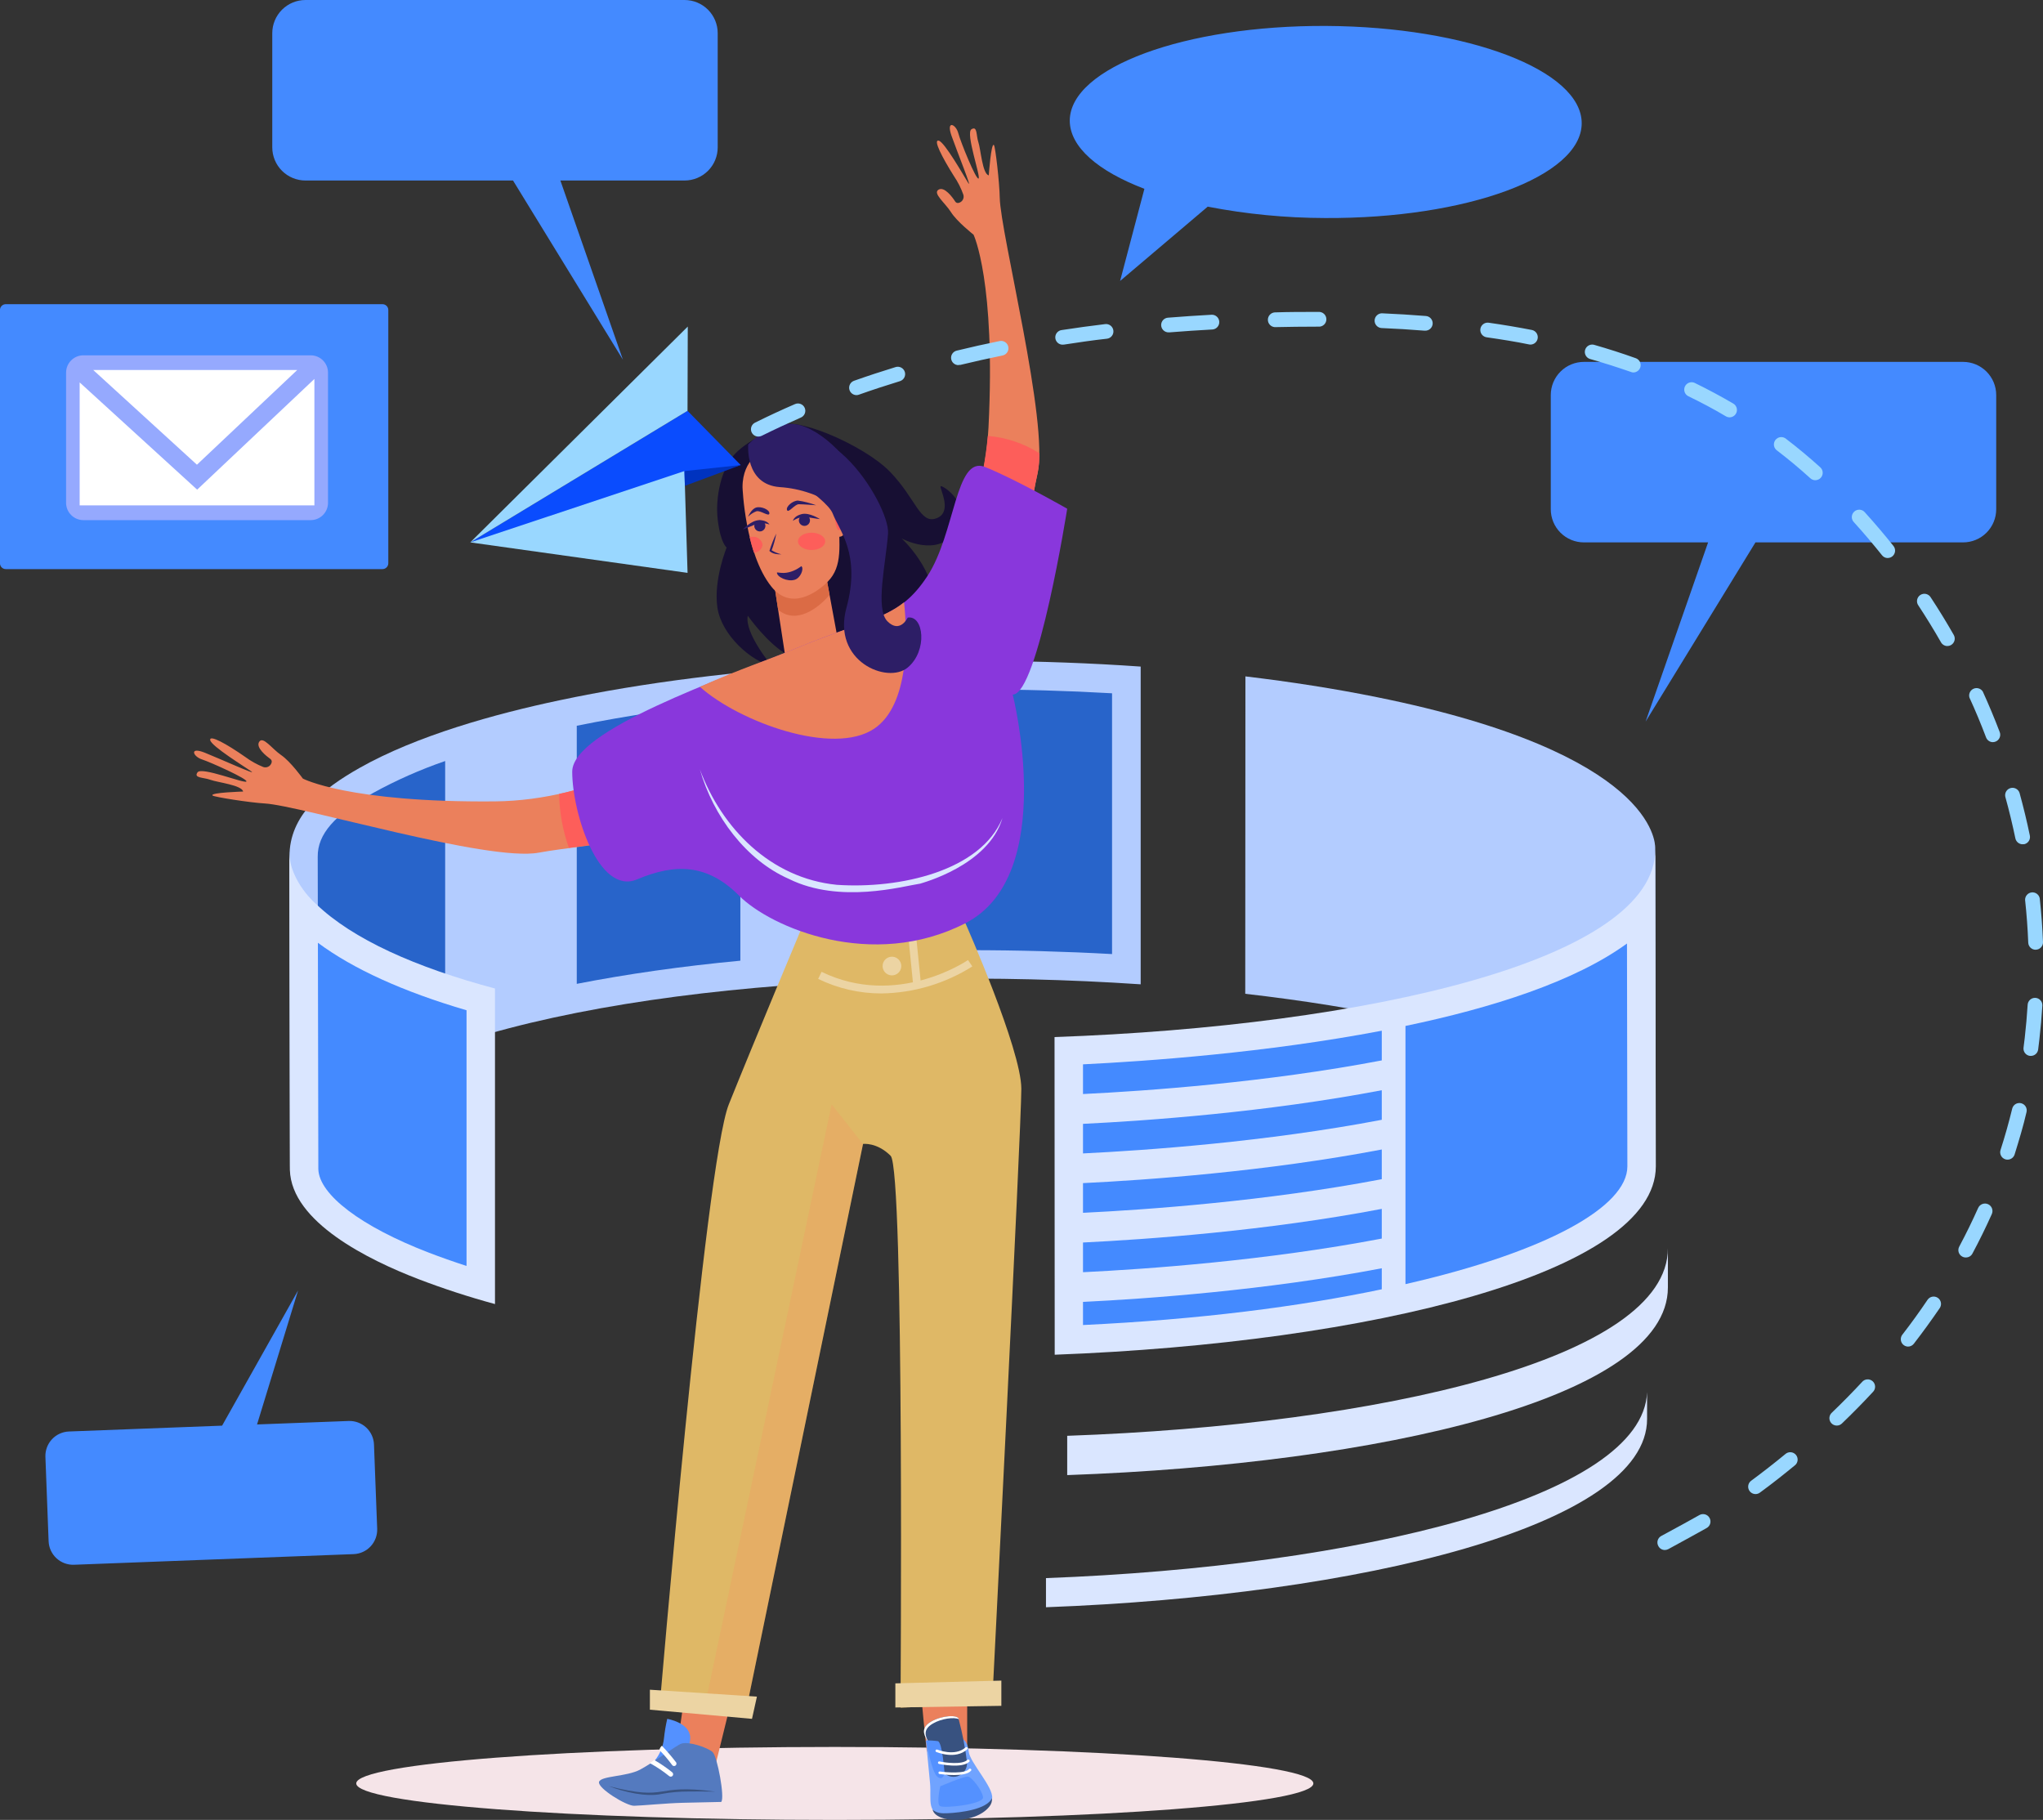 <svg width="476" height="424" viewBox="0 0 476 424" fill="none" xmlns="http://www.w3.org/2000/svg">
<rect x="0" y="0" width="476" height="424" fill="#333333" stroke="none"/>
<g clip-path="url(#clip0)">
<path d="M290.172 157.584C300.792 158.853 311.059 160.454 320.773 162.418C385.59 175.51 385.61 196.406 385.65 197.483C385.65 198.36 385.751 246.416 385.751 246.295C385.751 256.366 385.751 262.791 385.751 271.724C385.751 251.633 343.796 237.685 290.132 231.532L290.172 157.584Z" fill="#B3CCFF"/>
<path d="M83.679 178.964C97.02 171.391 115.438 166.295 130.401 163.143C169.434 154.865 219.4 152.065 265.769 155.298V229.326C198.594 224.795 121.071 231.663 83.861 252.791C72.777 259.075 67.558 265.721 67.578 272.247C67.578 271.935 67.578 271.613 67.578 271.29C67.578 263.959 67.447 201.33 67.447 199.608C67.387 189.9 75.226 183.767 83.679 178.964Z" fill="#B3CCFF"/>
<path d="M191.561 161.803C203.329 161.038 215.42 160.625 227.572 160.625C238.171 160.625 248.731 160.927 259.099 161.521V222.277C248.146 221.673 236.992 221.37 225.849 221.37C214.02 221.37 202.553 221.693 191.591 222.378L191.561 161.803Z" fill="#2864CA"/>
<path d="M134.381 169.084C146.099 166.708 158.955 164.794 172.497 163.395V223.818C158.855 225.107 146.099 226.93 134.381 229.216V169.084Z" fill="#2864CA"/>
<path d="M86.954 184.724C92.322 181.778 97.931 179.295 103.72 177.302V237.03C95.692 239.613 87.932 242.961 80.546 247.03C78.328 248.274 76.185 249.646 74.128 251.139L74.027 199.598C73.977 194.361 77.886 189.88 86.954 184.724Z" fill="#2864CA"/>
<path d="M1.35 70.866H89.11C89.862 70.866 90.471 71.475 90.471 72.226V131.229C90.471 131.98 89.862 132.589 89.11 132.589H1.35C0.599 132.589 -0.01 131.98 -0.01 131.229V72.226C-0.01 71.475 0.599 70.866 1.35 70.866Z" fill="#448AFF"/>
<path d="M19.436 82.78H72.384C74.616 82.78 76.425 84.588 76.425 86.818V117.14C76.425 119.371 74.616 121.179 72.384 121.179H19.436C17.205 121.179 15.396 119.371 15.396 117.14V86.818C15.396 84.588 17.205 82.78 19.436 82.78Z" fill="#95A9FE"/>
<path d="M21.724 86.204H69.251L45.885 108.268L21.724 86.204Z" fill="white"/>
<path d="M45.935 114.079L73.251 88.289V117.745H18.56V89.094L45.935 114.079Z" fill="white"/>
<path d="M83 415.5C83 420.196 132.914 424 194.5 424C256.086 424 306 420.196 306 415.5C306 410.804 256.074 407 194.5 407C132.926 407 83 410.814 83 415.5Z" fill="#F5E4E8"/>
<path d="M169.696 399.025L166.674 411.311L157.605 408.672C157.605 408.672 158.21 403.798 159.338 396.155L169.696 399.025Z" fill="#EB805C"/>
<path d="M225.345 395.883V408.522L215.934 408.068C215.934 408.068 215.38 403.194 214.685 395.49L225.345 395.883Z" fill="#EB805C"/>
<path d="M181.445 99.446C181.445 99.446 174.674 102.186 171.369 105.61C168.064 109.034 166.583 115.831 167.238 121.209C167.893 126.587 169.303 127.563 169.303 127.563C169.303 127.563 166.2 135.096 167.147 141.551C168.094 148.007 175.157 154.17 179.772 155.086C179.772 155.086 173.384 147.463 174.23 143.455C174.23 143.455 178.825 150.001 183.43 152.518C188.034 155.036 210.302 177.392 224.74 161.431C224.74 161.431 212.962 156.134 216.821 145.57C220.68 135.006 210.05 125.428 210.05 125.428C210.05 125.428 218.322 130.021 222.644 123.857C226.967 117.694 219.541 112.911 219.168 113.293C218.796 113.676 222.08 119.265 218.221 120.736C214.362 122.206 213.486 116.284 207.42 109.97C201.354 103.656 184.357 96.415 181.445 99.446Z" fill="#170F33"/>
<path d="M183.329 155.338L179.722 131.763L191.863 130.917L195.46 150.373C192.87 152.841 188.135 157.836 183.329 155.338Z" fill="#EB805C"/>
<path d="M181.304 142.065L179.722 131.763L191.863 130.917L193.274 138.571C193.133 138.752 192.982 138.933 192.82 139.114C190.583 141.592 185.566 145.6 181.304 142.065Z" fill="#DB6B45"/>
<path d="M177.969 104.975C177.969 104.975 173.001 106.748 173.001 113.505C173.001 113.505 173.545 128.964 179.722 136.667C184.256 142.337 190.301 138.077 192.82 135.55C196.498 131.864 195.45 126.859 195.45 120.111C195.45 113.364 184.76 100.182 177.969 104.975Z" fill="#EB805C"/>
<path d="M186.13 121.34C186.151 121.592 186.246 121.831 186.401 122.03C186.557 122.229 186.767 122.378 187.007 122.459C187.246 122.541 187.503 122.55 187.748 122.488C187.993 122.425 188.214 122.292 188.384 122.106C188.555 121.92 188.667 121.688 188.708 121.439C188.748 121.189 188.715 120.934 188.613 120.703C188.511 120.472 188.343 120.276 188.131 120.139C187.919 120.002 187.672 119.929 187.419 119.93C187.242 119.938 187.068 119.981 186.907 120.056C186.746 120.131 186.602 120.237 186.482 120.368C186.362 120.499 186.27 120.652 186.209 120.819C186.149 120.986 186.122 121.163 186.13 121.34Z" fill="#2D1E66"/>
<path d="M175.742 122.629C175.763 122.881 175.858 123.12 176.013 123.319C176.169 123.518 176.379 123.667 176.619 123.748C176.858 123.83 177.115 123.839 177.36 123.777C177.605 123.714 177.826 123.581 177.996 123.395C178.167 123.209 178.279 122.977 178.32 122.728C178.36 122.478 178.328 122.223 178.225 121.992C178.123 121.761 177.955 121.565 177.744 121.428C177.532 121.291 177.284 121.218 177.032 121.219C176.674 121.238 176.339 121.396 176.097 121.66C175.856 121.924 175.728 122.272 175.742 122.629Z" fill="#2D1E66"/>
<path d="M191.027 120.937C191.027 120.937 188.578 119.326 186.765 119.779C184.951 120.232 184.75 121.34 184.75 121.34C185.751 120.635 186.984 120.34 188.196 120.514C190.12 120.847 191.027 120.937 191.027 120.937Z" fill="#2D1E66"/>
<path d="M173.052 123.384C173.052 123.384 175.006 121.209 176.88 121.189C178.754 121.169 179.268 122.196 179.268 122.196C178.118 121.774 176.849 121.806 175.722 122.286C173.908 123.062 173.052 123.384 173.052 123.384Z" fill="#2D1E66"/>
<path d="M180.86 124.311C180.623 125.643 180.266 126.95 179.792 128.218C180.495 128.643 181.26 128.956 182.059 129.144C179.954 129.235 179.359 128.389 179.268 128.349C179.698 126.965 180.23 125.615 180.86 124.311Z" fill="#2D1E66"/>
<path d="M185.918 126.123C185.918 127.211 187.339 128.138 189.082 128.138C190.825 128.138 192.256 127.251 192.256 126.123C192.256 124.996 190.835 124.109 189.082 124.109C187.329 124.109 185.918 125.026 185.918 126.123Z" fill="#FD5E5A"/>
<path d="M175.268 125.066C175.832 125.003 176.398 125.16 176.847 125.506C177.296 125.852 177.594 126.358 177.676 126.919C177.618 127.416 177.382 127.875 177.012 128.212C176.641 128.549 176.162 128.741 175.661 128.752C175.258 127.543 174.916 126.325 174.654 125.126C174.856 125.085 175.062 125.064 175.268 125.066Z" fill="#FD5E5A"/>
<path d="M174.331 103.555C174.331 103.555 173.465 112.881 181.686 113.485C186.513 113.8 191.163 115.423 195.138 118.178L198.805 129.155C198.805 129.155 200.579 120.685 200.337 114.472C200.095 108.258 191.218 99.628 185.334 98.842C179.45 98.057 174.331 103.555 174.331 103.555Z" fill="#2D1E66"/>
<path d="M194.019 119.658C194.019 119.658 194.594 117.644 196.397 118.057C198.201 118.47 197.314 123.807 196.397 124.723C195.48 125.64 192.236 124.925 194.019 119.658Z" fill="#EB805C"/>
<path d="M194.483 120.675C194.483 120.675 195.551 118.168 196.397 119.014C197.243 119.86 196.226 123.535 195.49 123.535C194.755 123.535 194.483 120.675 194.483 120.675Z" fill="#FD5E5A"/>
<path d="M186.523 132.045C186.734 131.884 186.674 131.834 186.825 132.045C187.268 132.659 186.503 134.653 185.183 135.066C183.47 135.61 181.021 134.412 181.021 133.425C181.021 133.113 183.258 134.351 186.523 132.045Z" fill="#2D1E66"/>
<path d="M190.15 117.715C188.783 117.201 187.364 116.837 185.918 116.627C184.709 116.627 183.057 118.017 183.369 118.832C183.682 119.648 185.132 117.473 186.13 117.473C187.127 117.473 190.15 117.715 190.15 117.715Z" fill="#2D1E66"/>
<path d="M174.301 120.363C174.301 120.363 175.016 118.601 176.175 118.248C177.334 117.896 179.329 118.742 179.258 119.618C179.188 120.494 177.183 118.833 176.235 119.115C175.514 119.397 174.856 119.822 174.301 120.363Z" fill="#2D1E66"/>
<path d="M209.999 150.403C215.773 142.83 229.143 122.941 230.312 99.557C232.015 65.459 226.826 54.673 226.826 54.673C226.826 54.673 222.977 51.652 221.577 49.436C220.176 47.221 217.284 45.056 218.655 44.2C220.025 43.343 221.949 46.002 222.554 46.949C222.637 47.088 222.765 47.194 222.917 47.251C223.069 47.308 223.236 47.311 223.39 47.261C223.589 47.21 223.775 47.12 223.937 46.994C224.099 46.869 224.234 46.712 224.333 46.533C224.432 46.354 224.493 46.156 224.513 45.952C224.533 45.748 224.511 45.542 224.448 45.348C223.914 43.833 223.186 42.395 222.282 41.068C219.491 36.637 217.345 32.457 218.715 32.77C220.085 33.082 224.599 41.057 225.597 42.639C226.594 44.22 223.017 35.378 221.697 31.642C220.377 27.905 222.705 28.892 223.269 31.017C223.833 33.142 227.42 41.954 227.995 41.591C228.569 41.229 224.912 31.017 226.332 30.121C227.753 29.225 227.41 31.551 227.954 33.142C228.499 34.733 228.881 40.514 230.373 40.856C230.373 40.856 230.927 33.031 231.582 33.807C231.914 34.189 232.871 42.518 232.932 46.042C233.073 54.351 244.428 98.621 241.748 110.262C239.139 121.622 235.703 154.22 226.635 160.776C215.874 161.129 214.957 158.299 209.999 150.403Z" fill="#EB805C"/>
<path d="M230.151 101.551C234.416 101.914 238.532 103.296 242.151 105.579C242.19 107.158 242.051 108.735 241.738 110.282C241.033 113.374 240.257 118.037 239.33 123.374L227.128 117.181C228.674 112.089 229.687 106.852 230.151 101.551Z" fill="#FD5E5A"/>
<path d="M166.956 168.521C159.147 173.979 138.743 186.496 115.287 186.708C81.15 187.01 70.561 181.391 70.561 181.391C70.561 181.391 67.699 177.423 65.523 175.932C63.346 174.442 61.321 171.461 60.404 172.8C59.487 174.14 62.077 176.164 62.994 176.829C63.129 176.92 63.23 177.053 63.281 177.208C63.333 177.363 63.331 177.531 63.276 177.685C63.22 177.883 63.124 178.068 62.994 178.228C62.863 178.388 62.702 178.519 62.518 178.614C62.335 178.708 62.134 178.764 61.928 178.777C61.722 178.791 61.515 178.762 61.321 178.692C59.831 178.09 58.422 177.301 57.13 176.345C52.807 173.324 48.716 171.058 48.978 172.448C49.24 173.838 57.039 178.662 58.56 179.719C60.082 180.776 51.407 176.849 47.729 175.368C44.051 173.888 44.938 176.235 47.034 176.919C49.13 177.604 57.805 181.512 57.412 182.075C57.019 182.639 46.973 178.561 46.016 179.94C45.059 181.32 47.407 181.078 49.039 181.683C50.671 182.287 56.364 182.911 56.646 184.412C56.646 184.412 48.797 184.643 49.522 185.338C49.885 185.681 58.178 186.99 61.694 187.191C69.986 187.665 113.776 200.847 125.524 198.652C136.99 196.517 169.727 194.432 176.649 185.56C177.475 174.845 174.643 173.818 166.956 168.521Z" fill="#EB805C"/>
<path d="M130.27 184.966C135.924 183.716 141.449 181.943 146.774 179.668C147.842 182.69 147.328 189.669 145.766 195.721C141.031 196.426 136.436 197 132.547 197.524C131.113 193.488 130.344 189.247 130.27 184.966Z" fill="#FD5E5A"/>
<path d="M224.932 215.087C224.932 215.087 237.96 244.483 237.96 253.667C237.96 262.851 231.159 396.94 231.159 396.94L209.808 397.847C209.808 397.847 210.735 272.489 207.511 269.276C204.286 266.064 201.082 266.517 201.082 266.517L173.555 399.801L153.636 398.28C153.636 398.28 164.286 271.069 169.807 257.292C175.329 243.516 187.258 215.046 187.258 215.046L224.932 215.087Z" fill="#DFB866"/>
<path d="M205.385 231.451C212.883 231.338 220.204 229.161 226.544 225.157L225.536 223.667C225.375 223.778 209.022 234.966 191.42 226.416L190.624 228.058C195.22 230.302 200.27 231.463 205.385 231.451Z" fill="#ECD4A3"/>
<path d="M205.637 225.066C205.637 225.497 205.764 225.917 206.003 226.275C206.242 226.633 206.582 226.911 206.98 227.076C207.378 227.241 207.815 227.284 208.238 227.2C208.66 227.116 209.047 226.909 209.352 226.604C209.656 226.3 209.863 225.913 209.947 225.491C210.031 225.069 209.988 224.631 209.824 224.234C209.659 223.836 209.38 223.497 209.022 223.258C208.664 223.019 208.243 222.891 207.813 222.891C207.236 222.891 206.682 223.12 206.274 223.528C205.866 223.936 205.637 224.489 205.637 225.066Z" fill="#ECD4A3"/>
<path d="M213.387 217.443L214.599 229.497L212.784 229.679L211.572 217.625L213.387 217.443Z" fill="#ECD4A3"/>
<path d="M248.65 118.52C248.65 118.52 241.819 161.824 235.955 161.824C235.955 161.824 246.645 203.959 224.932 215.087C203.218 226.215 179.591 216.094 172.215 208.682C164.84 201.27 157.394 201.089 148.436 204.875C139.479 208.662 133.323 189.477 133.323 179.779C133.323 170.081 168.235 158.198 185.807 150.917C203.38 143.636 209.465 144.261 216.035 134.271C222.604 124.281 222.584 106.073 229.476 108.792C236.368 111.511 248.65 118.52 248.65 118.52Z" fill="#8937DC"/>
<path d="M185.767 150.917C198.684 145.559 205.395 144.482 210.644 140.323C211.47 148.379 211.904 164.22 203.692 169.759C194.15 176.204 172.245 168.208 163.066 160.011C173.193 155.519 177.908 154.17 185.767 150.917Z" fill="#EB805C"/>
<path d="M177.676 106.899C177.676 106.899 192.538 115.771 194.019 119.658C195.5 123.545 200.629 129.094 197.213 141.602C193.797 154.109 206.795 159.447 211.491 155.519C216.186 151.592 215.219 143.274 211.491 143.888C211.491 143.888 209.697 147.684 206.775 144.764C203.853 141.843 206.412 131.169 206.906 124.311C207.4 117.453 190.15 89.849 177.676 106.899Z" fill="#2D1E66"/>
<path d="M215.733 405.49C215.733 405.49 216.307 411.392 216.69 415.41C217.073 419.428 215.612 422.781 220.66 423.134C225.708 423.486 230.846 421.553 231.159 418.934C231.471 416.316 225.929 410.616 225.688 408.018C225.446 405.42 223.914 404.493 223.158 405.4C222.403 406.306 215.733 405.49 215.733 405.49Z" fill="#70A3FF"/>
<path d="M217.284 421.593C218.231 422.469 219.471 422.5 220.831 422.439C223.723 422.308 230.01 421.563 231.118 418.904C231.155 419.265 231.119 419.629 231.012 419.975C230.904 420.321 230.728 420.642 230.494 420.918C227.279 424.977 218.06 424.856 217.284 421.593Z" fill="#385280"/>
<path d="M225.304 410.586C225.356 411.294 225.167 411.998 224.768 412.585C224.369 413.172 223.784 413.607 223.106 413.821C222.429 414.034 221.7 414.012 221.036 413.76C220.373 413.507 219.814 413.038 219.45 412.429C219.427 412.38 219.4 412.332 219.37 412.288C218.065 410.03 216.904 407.693 215.894 405.289C215.289 404.121 214.493 402.509 216.982 401.079C219.471 399.649 223.259 399.408 223.38 400.596C224.252 403.877 224.895 407.215 225.304 410.586Z" fill="#385280"/>
<path d="M216.982 401.079C214.493 402.509 215.289 404.1 215.894 405.289C216.904 407.693 218.065 410.03 219.37 412.288C219.4 412.333 219.427 412.38 219.45 412.429C219.591 412.675 219.764 412.902 219.964 413.104L219.833 412.892L219.753 412.751C218.448 410.494 217.287 408.156 216.277 405.752C215.672 404.584 214.876 402.973 217.365 401.543C219.38 400.364 222.322 400.002 223.41 400.535C223.188 399.418 219.44 399.659 216.982 401.079Z" fill="white"/>
<path d="M220.075 413.164C220.075 413.164 219.571 405.843 218.503 405.651C217.599 405.522 216.686 405.468 215.773 405.49C215.773 405.49 217.012 412.801 218.372 413.919C219.733 415.037 220.075 413.164 220.075 413.164Z" fill="#5491FF"/>
<path d="M225.466 407.303C225.466 407.35 225.458 407.396 225.441 407.439C225.423 407.482 225.398 407.522 225.365 407.555C222.604 410.042 218.312 408.23 218.1 408.149C218.041 408.109 217.998 408.05 217.979 407.982C217.959 407.914 217.964 407.841 217.993 407.776C218.022 407.711 218.073 407.658 218.136 407.627C218.2 407.596 218.273 407.588 218.342 407.605C218.342 407.605 222.483 409.337 224.962 407.112C225.018 407.056 225.094 407.025 225.174 407.025C225.253 407.025 225.329 407.056 225.385 407.112C225.429 407.167 225.457 407.233 225.466 407.303Z" fill="white"/>
<path d="M225.919 410.213C225.925 410.258 225.92 410.303 225.904 410.346C225.888 410.388 225.862 410.425 225.828 410.455C224.126 412.076 219.017 411.009 218.775 410.958C218.698 410.941 218.631 410.895 218.588 410.829C218.545 410.763 218.529 410.683 218.544 410.606C218.561 410.529 218.607 410.462 218.673 410.419C218.739 410.375 218.819 410.359 218.896 410.374C220.287 410.676 224.156 411.19 225.385 410.022C225.442 409.967 225.518 409.936 225.597 409.936C225.676 409.936 225.752 409.967 225.808 410.022C225.866 410.071 225.905 410.139 225.919 410.213Z" fill="white"/>
<path d="M226.322 412.298C226.326 412.338 226.322 412.378 226.31 412.416C226.298 412.454 226.278 412.489 226.252 412.519C224.932 414.131 219.511 413.396 218.906 413.305C218.868 413.3 218.831 413.287 218.798 413.267C218.764 413.248 218.735 413.222 218.712 413.191C218.688 413.16 218.671 413.125 218.661 413.087C218.652 413.05 218.649 413.011 218.655 412.973C218.66 412.934 218.673 412.897 218.692 412.864C218.712 412.831 218.738 412.801 218.769 412.778C218.8 412.755 218.835 412.737 218.872 412.728C218.91 412.718 218.949 412.716 218.987 412.721C220.559 412.942 224.851 413.285 225.788 412.137C225.846 412.084 225.921 412.054 226 412.054C226.078 412.054 226.154 412.084 226.211 412.137C226.262 412.18 226.3 412.235 226.322 412.298Z" fill="white"/>
<path d="M219.068 416.175C219.068 416.175 218.161 420.083 218.967 420.747C219.773 421.412 229.224 420.355 229.043 418.733C228.861 417.112 226.443 414.071 225.566 413.91C224.69 413.748 219.068 416.175 219.068 416.175Z" fill="#5491FF"/>
<path d="M155.459 400.455C155.459 400.455 160.678 401.311 160.819 404.775C160.96 408.24 156.598 412.892 156.598 412.892L152.567 410.153C153.769 408.673 154.511 406.873 154.703 404.977C154.863 403.456 155.115 401.945 155.459 400.455Z" fill="#5491FF"/>
<path d="M168.034 419.811L159.107 420.012C155.439 420.093 149.585 420.667 147.751 420.707C145.918 420.747 139.167 416.578 139.57 415.148C139.973 413.718 146.018 413.95 149.132 412.288C152.245 410.626 157.595 406.638 158.704 406.246C160.447 405.611 164.971 407.182 166.049 408.209C167.127 409.237 168.931 418.864 168.034 419.811Z" fill="#547ABF"/>
<path d="M166.674 417.424C151.973 415.41 156.255 419.811 141.827 416.135C145.343 417.464 150.532 418.753 154.22 417.937C156.26 417.56 158.331 417.375 160.406 417.384C162.482 417.343 164.568 417.373 166.674 417.424Z" fill="#385280"/>
<path d="M156.719 413.718C156.672 413.776 156.614 413.824 156.548 413.859C156.483 413.894 156.411 413.916 156.337 413.924C156.263 413.931 156.189 413.924 156.117 413.903C156.046 413.881 155.98 413.846 155.923 413.799C154.516 412.657 153.009 411.646 151.419 410.778L152.426 410.042C153.891 410.879 155.286 411.832 156.598 412.892C156.66 412.938 156.714 412.996 156.754 413.063C156.794 413.129 156.82 413.203 156.832 413.28C156.843 413.357 156.839 413.435 156.819 413.51C156.8 413.586 156.766 413.656 156.719 413.718Z" fill="white"/>
<path d="M157.343 411.371C157.279 411.409 157.208 411.434 157.135 411.445C157.061 411.455 156.986 411.451 156.913 411.432C156.841 411.414 156.774 411.381 156.714 411.336C156.655 411.291 156.605 411.234 156.568 411.17C155.674 409.953 154.694 408.802 153.635 407.726C153.713 407.337 153.914 406.983 154.21 406.719C155.392 407.956 156.505 409.257 157.545 410.616C157.613 410.744 157.63 410.893 157.593 411.033C157.555 411.173 157.466 411.294 157.343 411.371Z" fill="white"/>
<path d="M233.305 391.542L208.609 392.187V397.806L233.305 397.424V391.542Z" fill="#ECD4A3"/>
<g style="mix-blend-mode:multiply" opacity="0.18">
<path d="M201.042 266.517L173.555 399.841L163.883 399.105L193.767 257.292L201.042 266.517Z" fill="#FF815C"/>
</g>
<path d="M176.356 395.279L151.419 393.667V398.32L175.208 400.455L176.356 395.279Z" fill="#ECD4A3"/>
<path d="M245.698 241.612C318.536 239.034 385.701 223.677 385.661 197.906L385.792 271.723C385.792 296.567 319.11 312.861 245.738 315.621L245.698 241.612Z" fill="#DAE6FF"/>
<path d="M388.603 290.807V299.961C388.603 325.722 321.478 341.079 248.65 343.667V334.513C321.478 331.935 388.653 316.578 388.603 290.807Z" fill="#DAE6FF"/>
<path d="M388.724 365.299V373.778C388.724 374.01 388.724 374.231 388.724 374.453V365.591C388.714 365.49 388.714 365.4 388.724 365.299Z" fill="#DAE6FF"/>
<path d="M383.756 324.362V330.565C383.807 355.409 317.075 371.703 243.703 374.453V367.665C316.5 364.936 382.759 348.874 383.756 324.362Z" fill="#DAE6FF"/>
<path d="M379.071 219.82L379.162 271.744C379.162 281.109 360.491 291.633 327.463 299.176V239.024C347.695 234.805 366.889 228.682 379.071 219.82Z" fill="#448AFF"/>
<path d="M321.941 240.132V247.05C294.928 252.206 267.059 254.17 252.328 254.885V247.967C267.059 247.252 294.928 245.288 321.941 240.132Z" fill="#448AFF"/>
<path d="M321.941 260.887C294.928 266.043 267.059 268.007 252.328 268.722V261.834C267.059 261.119 294.928 259.155 321.941 253.999V260.887Z" fill="#448AFF"/>
<path d="M321.941 274.724C294.928 279.88 267.059 281.844 252.328 282.559V275.641C267.059 274.926 294.928 272.962 321.941 267.806V274.724Z" fill="#448AFF"/>
<path d="M321.941 288.561C294.928 293.717 267.059 295.681 252.328 296.396V289.477C267.059 288.762 294.928 286.799 321.941 281.643V288.561Z" fill="#448AFF"/>
<path d="M321.941 300.374C302.797 304.402 279.371 307.423 252.328 308.702V303.314C267.059 302.599 294.928 300.636 321.941 295.479V300.374Z" fill="#448AFF"/>
<path d="M67.397 198.39C67.397 205.499 74.047 210.998 73.614 210.585C82.168 218.833 96.848 225.369 115.327 230.303V303.818C109.279 302.179 103.316 300.236 97.463 297.997C86.027 293.597 67.86 284.745 67.538 272.539C67.538 272.458 67.558 286.094 67.397 198.39Z" fill="#DAE6FF"/>
<path d="M108.698 235.369C93.926 231.038 82.319 225.771 74.067 219.648C74.067 219.648 74.158 269.79 74.168 272.398C74.359 278.36 84.193 285.792 99.851 291.814C102.642 292.891 105.604 293.939 108.698 294.936V235.369Z" fill="#448AFF"/>
<path d="M309.034 6.042C276.076 5.871 249.315 15.74 249.245 28.087C249.245 34.26 255.864 39.889 266.635 43.988L260.973 65.458L281.386 48.147C290.401 49.891 299.56 50.777 308.742 50.796C341.69 50.967 368.461 41.098 368.522 28.751C368.582 16.405 341.992 6.244 309.034 6.042Z" fill="#448AFF"/>
<path d="M71.155 0H159.49C161.539 0 163.505 0.814 164.954 2.262C166.404 3.711 167.218 5.676 167.218 7.724V34.331C167.219 35.345 167.02 36.35 166.632 37.288C166.244 38.226 165.675 39.078 164.957 39.795C164.239 40.513 163.387 41.082 162.449 41.469C161.51 41.857 160.505 42.056 159.49 42.055H130.562L145.132 83.797L119.529 42.055H71.165C70.15 42.055 69.146 41.855 68.208 41.467C67.27 41.078 66.418 40.51 65.701 39.792C64.983 39.075 64.414 38.224 64.025 37.286C63.637 36.349 63.437 35.345 63.437 34.331V7.724C63.44 5.678 64.254 3.717 65.7 2.269C67.147 0.821 69.108 0.005 71.155 0V0Z" fill="#448AFF"/>
<path d="M457.38 84.311H369.045C366.996 84.311 365.03 85.124 363.581 86.573C362.132 88.021 361.317 89.986 361.317 92.035V118.641C361.316 119.656 361.515 120.661 361.903 121.598C362.291 122.536 362.86 123.388 363.578 124.106C364.296 124.823 365.148 125.392 366.086 125.78C367.025 126.168 368.03 126.366 369.045 126.365H397.973L383.414 168.108L409.006 126.365H457.37C458.385 126.366 459.391 126.168 460.329 125.78C461.267 125.392 462.119 124.823 462.837 124.106C463.555 123.388 464.124 122.536 464.512 121.598C464.9 120.661 465.099 119.656 465.098 118.641V92.035C465.098 89.988 464.285 88.025 462.838 86.576C461.391 85.128 459.428 84.313 457.38 84.311Z" fill="#448AFF"/>
<path d="M17.25 364.554L82.4 362.076C83.911 362.019 85.337 361.363 86.365 360.255C87.393 359.146 87.938 357.675 87.881 356.165L87.135 336.537C87.078 335.027 86.422 333.602 85.313 332.574C84.204 331.547 82.732 331.002 81.221 331.059L59.89 331.865L69.452 300.646L51.749 332.147L16.071 333.506C15.322 333.533 14.585 333.708 13.904 334.02C13.222 334.332 12.609 334.775 12.099 335.324C11.589 335.873 11.192 336.517 10.932 337.22C10.671 337.922 10.551 338.669 10.58 339.418L11.325 359.045C11.351 359.796 11.525 360.534 11.837 361.218C12.149 361.901 12.593 362.517 13.143 363.028C13.694 363.54 14.34 363.938 15.044 364.2C15.749 364.462 16.499 364.582 17.25 364.554Z" fill="#448AFF"/>
<path d="M163.066 179.256C166.18 190.142 173.837 200.404 183.823 204.775C195.692 210.656 210.423 206.456 214.423 205.862C214.705 205.731 230.302 201.703 233.567 190.575C228.529 202.912 209.667 207.141 194.966 206.144C179.46 204.603 168.155 192.922 163.066 179.256Z" fill="#DAE6FF"/>
<path d="M159.469 111.461C159.798 111.461 160.12 111.366 160.396 111.189C161.807 110.282 163.268 109.376 164.729 108.5C165.104 108.257 165.369 107.878 165.47 107.443C165.571 107.008 165.498 106.551 165.268 106.168C165.038 105.786 164.669 105.507 164.237 105.392C163.806 105.276 163.346 105.333 162.956 105.549C161.464 106.445 159.933 107.372 158.542 108.298C158.16 108.546 157.891 108.935 157.794 109.381C157.698 109.826 157.782 110.292 158.029 110.675C158.182 110.917 158.395 111.117 158.647 111.254C158.899 111.391 159.182 111.463 159.469 111.461Z" fill="#99D7FF"/>
<path d="M387.877 361.12C388.161 361.117 388.441 361.048 388.693 360.918C392.381 358.904 395.394 357.263 397.641 355.994C398.042 355.769 398.337 355.395 398.461 354.953C398.586 354.511 398.53 354.038 398.306 353.637C398.081 353.237 397.707 352.941 397.265 352.817C396.822 352.692 396.349 352.748 395.948 352.973C393.721 354.231 390.729 355.873 387.061 357.847C386.862 357.953 386.686 358.098 386.544 358.273C386.401 358.448 386.294 358.649 386.23 358.865C386.165 359.082 386.144 359.308 386.167 359.533C386.19 359.757 386.258 359.975 386.366 360.173C386.506 360.455 386.721 360.693 386.988 360.86C387.254 361.027 387.562 361.117 387.877 361.12ZM409.036 348.088C409.4 348.085 409.753 347.965 410.044 347.746C412.805 345.732 415.515 343.587 418.105 341.462C418.298 341.326 418.462 341.151 418.585 340.949C418.708 340.747 418.788 340.521 418.82 340.287C418.852 340.053 418.835 339.814 418.771 339.586C418.707 339.358 418.596 339.146 418.446 338.963C418.296 338.78 418.11 338.63 417.9 338.522C417.689 338.414 417.458 338.35 417.222 338.335C416.986 338.32 416.749 338.354 416.526 338.434C416.304 338.515 416.1 338.641 415.928 338.803C413.379 340.898 410.709 342.983 407.999 344.987C407.71 345.202 407.496 345.502 407.387 345.845C407.278 346.188 407.28 346.556 407.391 346.898C407.502 347.24 407.717 347.539 408.007 347.753C408.297 347.966 408.646 348.083 409.006 348.088H409.036ZM427.959 332.126C428.403 332.128 428.83 331.954 429.148 331.643C431.616 329.277 434.034 326.819 436.332 324.342C436.505 324.181 436.644 323.985 436.738 323.768C436.833 323.551 436.882 323.317 436.882 323.08C436.882 322.843 436.833 322.609 436.738 322.392C436.643 322.174 436.505 321.979 436.331 321.818C436.157 321.657 435.952 321.533 435.728 321.455C435.505 321.377 435.267 321.346 435.031 321.363C434.795 321.381 434.564 321.447 434.355 321.557C434.145 321.668 433.961 321.821 433.813 322.006C431.556 324.433 429.188 326.839 426.76 329.166C426.513 329.404 426.343 329.71 426.272 330.045C426.2 330.379 426.23 330.728 426.358 331.046C426.485 331.364 426.705 331.636 426.988 331.829C427.272 332.021 427.606 332.125 427.949 332.126H427.959ZM444.543 313.728C444.806 313.728 445.065 313.669 445.301 313.554C445.537 313.438 445.743 313.271 445.904 313.063C448.009 310.344 450.025 307.554 451.949 304.745C452.203 304.367 452.296 303.904 452.208 303.457C452.121 303.01 451.859 302.617 451.481 302.363C451.102 302.109 450.639 302.016 450.192 302.104C449.745 302.192 449.352 302.453 449.098 302.831C447.254 305.57 445.279 308.31 443.223 310.958C443.028 311.213 442.908 311.517 442.877 311.836C442.845 312.155 442.903 312.477 443.045 312.764C443.186 313.052 443.405 313.295 443.677 313.465C443.949 313.635 444.263 313.726 444.584 313.728H444.543ZM458.045 292.962C458.356 292.964 458.661 292.881 458.928 292.721C459.195 292.561 459.412 292.331 459.556 292.056C461.179 289.035 462.69 285.943 464.08 282.841C464.172 282.632 464.222 282.406 464.227 282.177C464.231 281.948 464.191 281.721 464.108 281.508C463.94 281.077 463.607 280.731 463.184 280.545C462.76 280.36 462.28 280.35 461.849 280.518C461.418 280.686 461.072 281.018 460.886 281.441C459.536 284.463 458.055 287.484 456.483 290.434C456.376 290.633 456.309 290.851 456.286 291.076C456.263 291.301 456.286 291.528 456.351 291.744C456.417 291.961 456.524 292.162 456.668 292.336C456.812 292.511 456.989 292.655 457.189 292.761C457.451 292.904 457.747 292.974 458.045 292.962ZM467.738 270.173C468.102 270.172 468.456 270.057 468.751 269.843C469.046 269.63 469.266 269.33 469.38 268.984C470.388 265.742 471.395 262.418 472.161 259.095C472.214 258.876 472.223 258.649 472.188 258.426C472.154 258.204 472.075 257.991 471.958 257.798C471.84 257.606 471.686 257.439 471.504 257.306C471.322 257.174 471.116 257.078 470.897 257.025C470.678 256.973 470.45 256.963 470.228 256.998C470.005 257.033 469.792 257.111 469.599 257.229C469.407 257.346 469.24 257.5 469.107 257.682C468.975 257.864 468.879 258.07 468.826 258.289C468.04 261.522 467.123 264.765 466.106 267.927C465.966 268.361 466.004 268.833 466.212 269.238C466.42 269.644 466.78 269.951 467.214 270.092C467.383 270.147 467.56 270.175 467.738 270.173ZM473.169 246.003C473.585 246.004 473.988 245.854 474.302 245.579C474.615 245.305 474.818 244.926 474.872 244.513C474.972 243.737 475.073 242.952 475.154 242.176C475.456 239.568 475.688 236.92 475.849 234.291C475.862 234.066 475.831 233.841 475.757 233.628C475.683 233.416 475.568 233.219 475.418 233.051C475.269 232.883 475.087 232.746 474.885 232.647C474.682 232.549 474.462 232.492 474.237 232.479C474.012 232.465 473.786 232.496 473.574 232.57C473.361 232.644 473.164 232.759 472.996 232.909C472.828 233.058 472.69 233.24 472.592 233.442C472.494 233.645 472.436 233.865 472.423 234.09C472.262 236.648 472.04 239.236 471.748 241.784C471.657 242.549 471.567 243.304 471.466 244.07C471.435 244.296 471.45 244.527 471.509 244.748C471.569 244.968 471.672 245.175 471.813 245.355C471.954 245.536 472.13 245.686 472.33 245.797C472.53 245.908 472.75 245.978 472.977 246.003H473.169ZM474.277 221.26H474.348C474.792 221.242 475.213 221.052 475.521 220.731C475.829 220.41 476 219.983 476 219.538C475.869 216.154 475.607 212.71 475.244 209.306C475.165 208.879 474.926 208.499 474.578 208.24C474.229 207.981 473.795 207.863 473.364 207.911C472.932 207.958 472.534 208.166 472.249 208.494C471.965 208.822 471.814 209.245 471.829 209.679C472.191 213.002 472.433 216.366 472.564 219.669C472.595 220.103 472.788 220.509 473.106 220.806C473.424 221.103 473.842 221.269 474.277 221.27V221.26ZM471.254 196.688C471.368 196.698 471.483 196.698 471.597 196.688C472.042 196.598 472.432 196.335 472.684 195.958C472.935 195.58 473.026 195.118 472.937 194.674C472.252 191.35 471.436 187.997 470.529 184.704C470.386 184.289 470.091 183.945 469.703 183.74C469.314 183.536 468.863 183.487 468.44 183.604C468.018 183.721 467.655 183.995 467.427 184.369C467.2 184.744 467.123 185.191 467.214 185.62C468.111 188.843 468.897 192.126 469.572 195.358C469.66 195.739 469.875 196.078 470.18 196.321C470.485 196.564 470.864 196.697 471.254 196.698V196.688ZM464.302 172.901C464.512 172.904 464.721 172.867 464.917 172.79C465.344 172.63 465.69 172.306 465.879 171.891C466.068 171.476 466.084 171.002 465.924 170.575C464.715 167.403 463.385 164.22 461.975 161.119C461.752 160.764 461.408 160.503 461.007 160.384C460.605 160.265 460.174 160.296 459.794 160.471C459.414 160.646 459.111 160.954 458.941 161.336C458.771 161.718 458.746 162.149 458.871 162.549C460.262 165.57 461.561 168.702 462.74 171.814C462.862 172.131 463.076 172.405 463.354 172.6C463.632 172.796 463.962 172.904 464.302 172.911V172.901ZM453.722 150.504C454.019 150.506 454.311 150.43 454.569 150.283C454.965 150.057 455.256 149.683 455.377 149.243C455.498 148.803 455.439 148.333 455.214 147.936C453.531 144.986 451.727 142.045 449.853 139.195C449.736 138.992 449.578 138.815 449.389 138.675C449.201 138.536 448.986 138.436 448.757 138.382C448.529 138.328 448.292 138.322 448.061 138.363C447.83 138.404 447.61 138.492 447.414 138.621C447.218 138.75 447.05 138.918 446.922 139.114C446.793 139.31 446.706 139.53 446.665 139.761C446.625 139.992 446.632 140.229 446.686 140.458C446.741 140.686 446.841 140.9 446.982 141.088C448.816 143.878 450.579 146.748 452.231 149.638C452.38 149.903 452.596 150.124 452.858 150.278C453.12 150.432 453.418 150.514 453.722 150.514V150.504ZM439.818 130.001C440.206 130.002 440.583 129.87 440.886 129.628C441.244 129.345 441.474 128.931 441.527 128.478C441.58 128.025 441.451 127.569 441.168 127.211C439.042 124.542 436.805 121.914 434.528 119.396C434.382 119.212 434.199 119.059 433.991 118.947C433.783 118.836 433.555 118.768 433.32 118.749C433.084 118.729 432.848 118.758 432.624 118.834C432.401 118.909 432.196 119.03 432.021 119.188C431.846 119.346 431.705 119.539 431.608 119.753C431.51 119.968 431.458 120.201 431.454 120.436C431.45 120.672 431.495 120.906 431.585 121.124C431.675 121.342 431.809 121.539 431.979 121.703C434.216 124.17 436.392 126.738 438.478 129.346C438.635 129.553 438.837 129.72 439.07 129.835C439.302 129.951 439.558 130.011 439.818 130.011V130.001ZM422.921 111.874C423.274 111.879 423.621 111.776 423.913 111.579C424.206 111.381 424.431 111.098 424.558 110.768C424.684 110.438 424.706 110.078 424.621 109.735C424.535 109.392 424.346 109.084 424.08 108.853C421.54 106.556 418.88 104.341 416.17 102.266C415.993 102.109 415.785 101.989 415.56 101.915C415.334 101.841 415.096 101.815 414.86 101.837C414.623 101.86 414.394 101.931 414.187 102.046C413.979 102.161 413.798 102.318 413.654 102.506C413.51 102.695 413.406 102.911 413.35 103.141C413.293 103.372 413.285 103.611 413.325 103.845C413.366 104.079 413.454 104.301 413.585 104.499C413.715 104.697 413.885 104.866 414.084 104.996C416.714 107.01 419.304 109.165 421.762 111.4C422.075 111.699 422.488 111.871 422.921 111.884V111.874ZM176.699 101.713C176.961 101.715 177.219 101.656 177.455 101.541C180.417 100.071 183.5 98.641 186.573 97.292C186.783 97.205 186.974 97.077 187.134 96.916C187.294 96.755 187.421 96.563 187.506 96.353C187.592 96.142 187.634 95.917 187.632 95.69C187.629 95.463 187.581 95.238 187.491 95.03C187.401 94.821 187.27 94.633 187.106 94.475C186.942 94.318 186.748 94.195 186.536 94.113C186.324 94.031 186.098 93.992 185.871 93.998C185.644 94.004 185.42 94.056 185.213 94.15C182.059 95.509 178.936 96.969 175.933 98.46C175.583 98.629 175.301 98.913 175.133 99.265C174.966 99.616 174.923 100.014 175.012 100.393C175.101 100.772 175.317 101.109 175.624 101.349C175.93 101.589 176.31 101.717 176.699 101.713ZM402.971 97.231C403.348 97.23 403.714 97.106 404.014 96.877C404.313 96.648 404.529 96.327 404.629 95.963C404.729 95.6 404.706 95.214 404.565 94.864C404.424 94.515 404.172 94.221 403.847 94.029C400.925 92.317 397.882 90.685 394.779 89.175C394.374 89.01 393.922 89.006 393.513 89.163C393.105 89.32 392.772 89.625 392.581 90.019C392.39 90.412 392.356 90.862 392.485 91.28C392.615 91.697 392.898 92.05 393.278 92.266C396.301 93.737 399.263 95.287 402.104 96.989C402.366 97.146 402.666 97.229 402.971 97.231ZM199.531 92.055C199.727 92.056 199.921 92.022 200.105 91.954C203.228 90.846 206.453 89.789 209.677 88.802C210.113 88.669 210.477 88.368 210.691 87.965C210.904 87.563 210.949 87.092 210.816 86.657C210.682 86.222 210.381 85.857 209.978 85.644C209.576 85.43 209.105 85.386 208.669 85.519C205.395 86.526 202.13 87.594 198.956 88.722C198.581 88.863 198.267 89.13 198.068 89.477C197.869 89.825 197.798 90.231 197.866 90.625C197.934 91.02 198.137 91.379 198.441 91.639C198.745 91.9 199.13 92.047 199.531 92.055ZM380.522 86.778C380.93 86.784 381.327 86.644 381.641 86.383C381.955 86.123 382.166 85.759 382.235 85.357C382.304 84.955 382.227 84.541 382.019 84.191C381.81 83.84 381.483 83.575 381.096 83.445C377.943 82.317 374.658 81.259 371.333 80.313C370.906 80.221 370.46 80.295 370.086 80.52C369.711 80.744 369.436 81.103 369.316 81.522C369.196 81.942 369.239 82.391 369.438 82.78C369.636 83.168 369.975 83.467 370.386 83.616C373.64 84.542 376.854 85.57 379.938 86.637C380.122 86.718 380.32 86.766 380.522 86.778ZM223.34 85.016C223.474 85.03 223.609 85.03 223.743 85.016C226.957 84.24 230.262 83.505 233.587 82.82C234.033 82.729 234.425 82.465 234.676 82.085C234.928 81.706 235.018 81.242 234.927 80.796C234.836 80.35 234.572 79.958 234.192 79.707C233.812 79.456 233.348 79.366 232.902 79.457C229.536 80.141 226.181 80.887 222.937 81.682C222.521 81.773 222.155 82.016 221.908 82.362C221.662 82.709 221.553 83.135 221.604 83.557C221.654 83.979 221.859 84.367 222.18 84.646C222.501 84.925 222.915 85.075 223.34 85.066V85.016ZM356.602 80.282C357.024 80.274 357.427 80.11 357.737 79.824C358.046 79.537 358.24 79.148 358.281 78.728C358.322 78.309 358.207 77.889 357.959 77.548C357.711 77.207 357.346 76.969 356.935 76.879C353.66 76.244 350.264 75.67 346.859 75.187C346.408 75.121 345.951 75.237 345.586 75.509C345.221 75.781 344.98 76.187 344.914 76.637C344.849 77.087 344.965 77.544 345.237 77.909C345.509 78.273 345.915 78.515 346.365 78.581C349.74 79.064 353.086 79.588 356.29 80.252C356.393 80.271 356.497 80.281 356.602 80.282ZM247.643 80.282C247.73 80.293 247.817 80.293 247.904 80.282C251.199 79.779 254.565 79.275 257.91 78.913C258.133 78.886 258.349 78.815 258.546 78.704C258.742 78.594 258.914 78.446 259.053 78.268C259.192 78.091 259.295 77.888 259.355 77.671C259.416 77.455 259.433 77.228 259.406 77.004C259.379 76.781 259.308 76.565 259.197 76.369C259.087 76.173 258.938 76 258.761 75.862C258.584 75.723 258.381 75.62 258.164 75.559C257.947 75.499 257.72 75.482 257.497 75.509C254.111 75.912 250.706 76.385 247.421 76.889C246.975 76.931 246.564 77.147 246.275 77.489C245.986 77.831 245.843 78.272 245.875 78.719C245.908 79.165 246.115 79.581 246.451 79.877C246.787 80.173 247.225 80.326 247.673 80.303L247.643 80.282ZM272.288 77.433H272.469C275.774 77.171 279.17 76.939 282.545 76.758C282.983 76.71 283.386 76.497 283.671 76.162C283.957 75.826 284.103 75.395 284.08 74.955C284.056 74.515 283.866 74.101 283.546 73.798C283.227 73.495 282.804 73.325 282.364 73.324C278.948 73.515 275.522 73.737 272.187 74.008C271.962 74.017 271.741 74.07 271.537 74.164C271.332 74.258 271.148 74.391 270.995 74.556C270.842 74.721 270.723 74.915 270.645 75.126C270.567 75.337 270.531 75.561 270.54 75.786C270.548 76.011 270.601 76.232 270.695 76.436C270.789 76.641 270.923 76.824 271.088 76.977C271.253 77.13 271.447 77.249 271.658 77.327C271.869 77.405 272.093 77.441 272.318 77.433H272.288ZM332.017 77.04C332.242 77.049 332.467 77.014 332.678 76.936C332.889 76.859 333.083 76.741 333.249 76.588C333.583 76.28 333.782 75.852 333.801 75.398C333.819 74.944 333.657 74.501 333.349 74.167C333.041 73.833 332.612 73.634 332.158 73.616C328.863 73.354 325.438 73.142 321.961 72.991C321.523 72.999 321.105 73.174 320.791 73.48C320.477 73.786 320.292 74.2 320.272 74.637C320.253 75.075 320.401 75.504 320.687 75.836C320.973 76.168 321.375 76.379 321.81 76.425C325.246 76.566 328.632 76.778 331.886 77.04H332.017ZM297.074 76.214C300.359 76.143 303.583 76.103 306.636 76.103H307.18C307.417 76.121 307.655 76.09 307.879 76.012C308.103 75.934 308.309 75.811 308.483 75.65C308.657 75.488 308.796 75.293 308.891 75.075C308.986 74.858 309.035 74.623 309.035 74.386C309.035 74.149 308.986 73.914 308.891 73.697C308.796 73.479 308.657 73.284 308.483 73.123C308.309 72.962 308.103 72.838 307.879 72.76C307.655 72.682 307.417 72.651 307.18 72.669H306.636C303.553 72.669 300.309 72.669 296.994 72.78C296.561 72.813 296.156 73.008 295.861 73.327C295.566 73.645 295.402 74.063 295.402 74.497C295.402 74.931 295.566 75.349 295.861 75.667C296.156 75.986 296.561 76.181 296.994 76.214H297.074Z" fill="#99D7FF"/>
<path d="M109.564 126.365L160.185 95.71L172.578 108.349L109.564 126.365Z" fill="#0A4CFE"/>
<path d="M160.195 133.465L159.469 109.749L109.564 126.365L160.195 133.465Z" fill="#99D7FF"/>
<path d="M160.245 76.083L109.564 126.365L160.185 95.71L160.245 76.083Z" fill="#99D7FF"/>
<path d="M172.578 108.349L159.469 109.749L159.57 113.193L172.578 108.349Z" fill="#0033BF"/>
</g>
<defs>
<clipPath id="clip0">
<rect width="476" height="424" fill="white" transform="matrix(-1 0 0 1 476 0)"/>
</clipPath>
</defs>
</svg>

